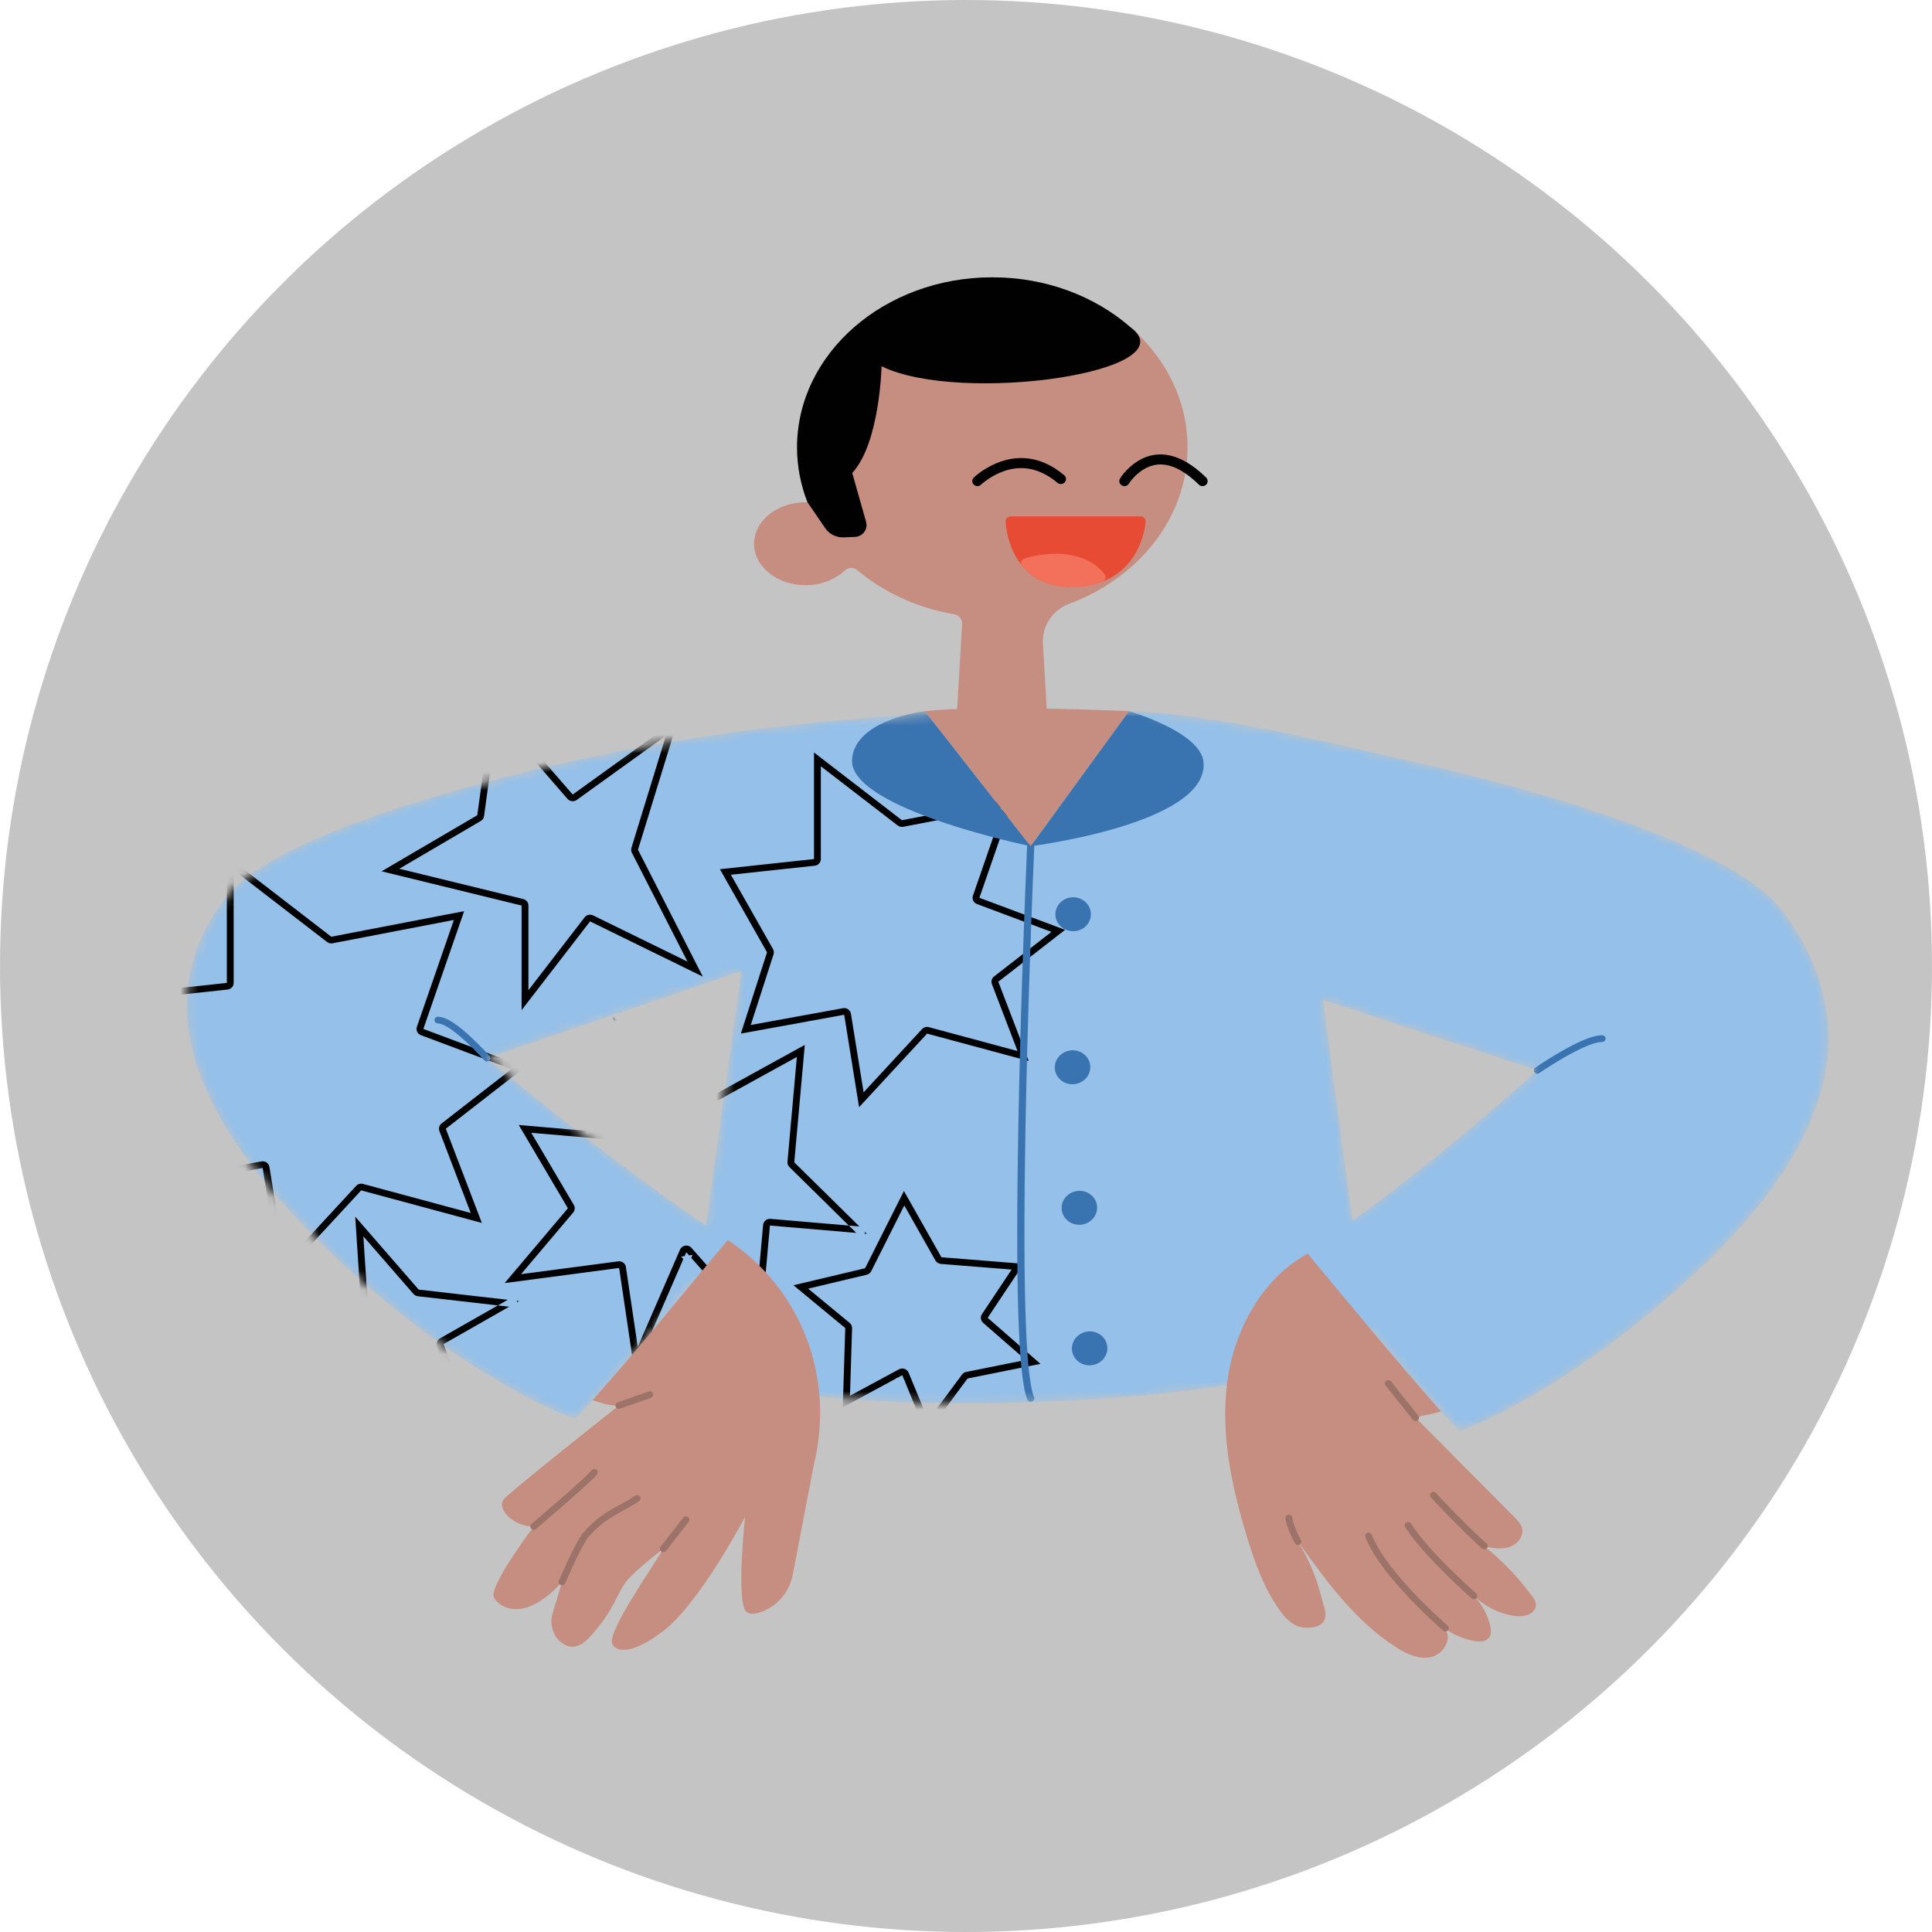 <?xml version="1.0" encoding="UTF-8"?> <svg xmlns="http://www.w3.org/2000/svg" width="209" height="209" viewBox="0 0 209 209" fill="none"> <circle cx="104.5" cy="104.5" r="104.5" fill="#C4C4C4"></circle> <path fill-rule="evenodd" clip-rule="evenodd" d="M107.344 30C95.68 30 86.224 38.239 86.224 48.402C86.224 50.483 86.626 52.48 87.356 54.345C87.284 54.343 87.214 54.337 87.141 54.337C84.067 54.337 81.575 56.344 81.575 58.82C81.575 61.297 84.067 63.304 87.141 63.304C88.84 63.304 90.36 62.689 91.38 61.721C91.748 61.373 92.318 61.335 92.708 61.661C95.562 64.055 99.183 65.757 103.222 66.453C103.741 66.543 104.108 67 104.077 67.515L103.501 77.421H113.275L112.822 69.638C112.712 67.76 113.835 66.001 115.631 65.333C123.177 62.526 128.466 56.002 128.466 48.402C128.466 38.239 119.009 30 107.344 30Z" fill="#C68E80"></path> <path fill-rule="evenodd" clip-rule="evenodd" d="M107.345 30C95.68 30 86.224 38.239 86.224 48.401C86.224 50.482 86.626 52.48 87.356 54.345L89.28 57.148C89.719 57.788 90.465 58.159 91.252 58.129L92.545 58.08C93.361 58.008 93.91 57.23 93.692 56.457L92.193 51.164C95.186 47.924 95.365 39.621 95.365 39.621C103.955 43.827 128.865 40.182 122.242 35.359C118.423 32.047 113.159 30 107.345 30Z" fill="#010101"></path> <path fill-rule="evenodd" clip-rule="evenodd" d="M106.128 52.429C105.911 52.641 105.56 52.641 105.344 52.429C105.127 52.217 105.127 51.873 105.344 51.661C105.621 51.389 106.112 50.999 106.785 50.611C109.394 49.105 112.305 49.051 115.123 51.406C115.356 51.6 115.383 51.943 115.184 52.171C114.985 52.399 114.635 52.426 114.403 52.231C111.986 50.212 109.583 50.257 107.348 51.547C107.007 51.744 106.701 51.955 106.436 52.165C106.281 52.288 106.176 52.381 106.128 52.429Z" fill="#010101"></path> <path fill-rule="evenodd" clip-rule="evenodd" d="M122.117 52.32C121.962 52.579 121.622 52.665 121.358 52.514C121.094 52.362 121.006 52.029 121.161 51.77C121.361 51.436 121.733 50.959 122.276 50.482C124.471 48.557 127.308 48.557 130.479 51.661C130.695 51.873 130.695 52.217 130.479 52.429C130.262 52.641 129.911 52.641 129.695 52.429C126.95 49.742 124.782 49.742 123.016 51.291C122.755 51.52 122.527 51.767 122.336 52.013C122.223 52.157 122.15 52.266 122.117 52.32Z" fill="#010101"></path> <path fill-rule="evenodd" clip-rule="evenodd" d="M109.338 55.859H123.379C123.698 55.859 123.951 56.122 123.933 56.434C123.919 56.667 123.866 57.056 123.748 57.548C123.552 58.364 123.238 59.181 122.777 59.947C121.425 62.197 119.118 63.536 115.712 63.483C112.805 63.438 110.853 62.094 109.733 59.916C109.34 59.151 109.079 58.337 108.923 57.524C108.83 57.034 108.791 56.649 108.784 56.418C108.775 56.112 109.026 55.859 109.338 55.859Z" fill="#E74B33"></path> <path fill-rule="evenodd" clip-rule="evenodd" d="M111.108 60.333C111.325 60.274 111.57 60.215 111.839 60.161C113.16 59.892 114.532 59.814 115.831 60.045C117.319 60.31 118.569 60.966 119.477 62.085C119.7 62.359 119.602 62.765 119.278 62.914C119.103 62.995 118.799 63.107 118.387 63.218C116.23 63.797 113.574 63.665 111.604 62.184C111.286 61.944 110.955 61.625 110.626 61.332C110.313 61.052 110.423 60.547 110.824 60.416C110.879 60.398 110.975 60.369 111.108 60.333Z" fill="#F3705A"></path> <mask id="mask0" mask-type="alpha" maskUnits="userSpaceOnUse" x="20" y="76" width="178" height="79"> <path fill-rule="evenodd" clip-rule="evenodd" d="M122.124 76.93C130.683 77.174 142.169 79.92 151.722 82.126L151.716 82.141C167.321 85.549 187.664 91.659 192.826 98.552C201.138 109.651 199.442 122.27 184.581 136.574C173.736 147.013 163.265 152.843 157.882 154.83C154.721 151.576 151.177 147.365 147.81 143.286L147.949 144.328C148.046 150.876 92.595 155.352 74.207 148.059L75.627 137.89C71.364 143.068 66.439 149.148 62.202 153.509C56.819 151.522 46.348 145.693 35.504 135.253C20.642 120.949 15.989 108.33 24.301 97.231C28.784 91.245 45.726 86.103 60.384 82.636C60.152 82.704 60.396 82.671 60.876 82.587C67.365 81.033 90.892 76.042 122.124 76.93ZM80.212 105.051L52.673 114.471C52.673 114.471 65.535 125.237 76.369 132.571L80.212 105.051ZM143.115 108.155L146.31 132.059C156.025 125.058 165.836 116.213 166.286 115.806L166.302 115.792L143.115 108.155Z" fill="white"></path> </mask> <g mask="url(#mask0)"> <path fill-rule="evenodd" clip-rule="evenodd" d="M122.124 76.93C130.683 77.174 142.169 79.92 151.722 82.126L151.716 82.141C167.321 85.549 187.664 91.659 192.826 98.552C201.138 109.651 199.442 122.27 184.581 136.574C173.736 147.013 163.265 152.843 157.882 154.83C154.721 151.576 151.177 147.365 147.81 143.286L147.949 144.328C148.046 150.876 92.595 155.352 74.207 148.059L75.627 137.89C71.364 143.068 66.439 149.148 62.202 153.509C56.819 151.522 46.348 145.693 35.504 135.253C20.642 120.949 15.989 108.33 24.301 97.231C28.784 91.245 45.726 86.103 60.384 82.636C60.152 82.704 60.396 82.671 60.876 82.587C67.365 81.033 90.892 76.042 122.124 76.93ZM80.212 105.051L52.673 114.471C52.673 114.471 65.535 125.237 76.369 132.571L80.212 105.051ZM143.115 108.155L146.31 132.059C156.025 125.058 165.836 116.213 166.286 115.806L166.302 115.792L143.115 108.155Z" fill="#94C0E9"></path> <path fill-rule="evenodd" clip-rule="evenodd" d="M62.075 130.347C62.23 130.609 62.201 130.938 62.004 131.171L56.365 137.838L66.878 136.449C67.28 136.395 67.65 136.669 67.708 137.062L68.991 145.709L73.562 135.183C73.776 134.69 74.443 134.587 74.801 134.992L81.637 142.729L82.552 132.512C82.588 132.114 82.946 131.82 83.353 131.854L91.825 132.578L85.399 126.249C85.245 126.098 85.167 125.888 85.186 125.676L86.202 114.34L76.923 119.448C76.65 119.599 76.309 119.564 76.073 119.361L67.335 111.852L69.001 122.63C69.072 123.094 68.682 123.5 68.205 123.46L57.472 122.543L62.075 130.347ZM92.967 132.676L93.585 133.284L93.506 133.448L92.633 133.374L91.825 132.578L92.967 132.676ZM74.923 135.749L74.544 135.807L74.242 135.466L74.062 135.881L73.683 135.94L73.92 136.208L68.638 148.371L66.977 137.166L54.589 138.803L61.435 130.709L56.121 121.701L67.512 122.674L67.538 122.847L67.69 122.689L68.269 122.738L68.182 122.175L68.334 122.017L68.156 122.002L66.302 110L76.561 118.817L87.061 113.036L85.923 125.739L93.775 133.471L83.289 132.576L82.22 144.497L74.781 136.076L74.923 135.749ZM83.623 102.669C83.721 102.843 83.742 103.048 83.681 103.238L81.218 110.881L91.186 109.064C91.596 108.989 91.987 109.26 92.052 109.663L93.423 118.165L99.742 111.328C99.929 111.125 100.217 111.043 100.486 111.116L110.076 113.7L107.303 106.455C107.191 106.161 107.285 105.829 107.536 105.634L113.741 100.811L105.687 97.797C105.316 97.658 105.123 97.257 105.251 96.888L108.554 87.353L97.71 89.44C97.498 89.48 97.279 89.429 97.11 89.298L88.796 82.893V92.931C88.796 93.3 88.513 93.61 88.138 93.651L79.065 94.629L83.623 102.669ZM91.457 110.487L91.434 110.471L91.322 109.776L90.615 109.905L90.591 109.889L90.595 109.908L80.142 111.814L82.976 103.02L77.879 94.029L88.057 92.931V81.403L97.567 88.729L109.664 86.402L105.951 97.121L115.217 100.588L107.996 106.201L111.277 114.775L100.29 111.814L92.934 119.774L91.437 110.491L91.457 110.487ZM104.067 148.7C104.175 148.554 104.336 148.453 104.516 148.416L110.963 147.119L106.352 143.101C106.079 142.863 106.025 142.465 106.224 142.165L109.436 137.339L101.779 136.728C101.533 136.708 101.312 136.569 101.193 136.357L97.824 130.402L94.246 137.516C94.15 137.709 93.97 137.849 93.757 137.9L87.426 139.403L91.914 143.109C92.087 143.252 92.183 143.464 92.176 143.685L91.949 150.99L97.249 148.129C97.638 147.92 98.126 148.09 98.292 148.493L100.41 153.634L104.067 148.7ZM97.963 149.398L97.852 149.359L97.606 148.764L97.032 149.073L96.921 149.034L96.954 149.116L91.171 152.237L91.437 143.663L85.835 139.036L93.583 137.196L97.786 128.84L101.839 136.006L110.733 136.717L106.844 142.56L112.555 147.538L104.665 149.126L100.224 155.117L97.885 149.44L97.963 149.398ZM53.803 77.682L52.365 88.284C52.335 88.503 52.205 88.697 52.012 88.81L43.194 93.979L56.604 97.256C56.933 97.337 57.164 97.626 57.164 97.958V107.116L63.241 99.238C63.456 98.96 63.843 98.871 64.162 99.027L74.376 104.028L68.354 92.249C68.27 92.083 68.253 91.893 68.308 91.716L72.038 79.585L62.393 86.534C62.081 86.759 61.643 86.709 61.392 86.42L53.803 77.682ZM51.632 88.189L53.289 75.973L61.955 85.951L73.385 77.716L69.016 91.924L76.03 105.648L63.831 99.674L56.425 109.276V97.958L41.28 94.257L51.632 88.189ZM36.988 147.405C37.158 147.548 37.254 147.759 37.247 147.979L37.038 154.436L43.66 148.424C43.909 148.199 44.282 148.167 44.566 148.348L49.477 151.471L47.286 145.653C47.162 145.323 47.298 144.953 47.609 144.777L53.861 141.217L45.206 140.226C45.02 140.205 44.85 140.116 44.729 139.977L39.308 133.743L39.793 141.196C39.818 141.578 39.534 141.913 39.146 141.96L31.573 142.879L36.988 147.405ZM54.927 140.61L55.907 140.722L55.939 140.871L55.086 141.357L53.861 141.217L54.927 140.61ZM36.508 147.956L29.816 142.363L39.055 141.242L38.428 131.615L45.292 139.507L56.152 140.75L47.98 145.402L50.941 153.265L44.163 148.955L36.243 156.145L36.508 147.956ZM13.631 108.233L19.148 117.969C19.246 118.143 19.267 118.349 19.206 118.538L16.21 127.841L28.282 125.639C28.691 125.564 29.082 125.835 29.147 126.238L30.821 136.626L38.524 128.288C38.711 128.085 38.999 128.003 39.269 128.075L50.926 131.218L47.535 122.356C47.423 122.062 47.517 121.73 47.768 121.535L55.332 115.653L45.534 111.984C45.163 111.845 44.97 111.444 45.098 111.076L49.1 99.518L35.98 102.044C35.768 102.084 35.549 102.033 35.38 101.902L25.277 94.116V106.328C25.277 106.697 24.994 107.007 24.619 107.048L13.631 108.233ZM28.552 127.063L28.529 127.046L28.417 126.351L27.71 126.48L27.686 126.464L27.69 126.483L15.134 128.773L18.501 118.321L12.445 107.633L24.538 106.328V92.624L35.837 101.333L50.21 98.567L45.798 111.308L56.807 115.43L48.228 122.102L52.126 132.293L39.072 128.773L30.332 138.235L28.532 127.066L28.552 127.063Z" fill="#010101"></path> <path fill-rule="evenodd" clip-rule="evenodd" d="M100.052 76.929L111.267 91.248C111.336 91.199 111.423 91.172 111.517 91.175C111.591 91.178 111.659 91.2 111.716 91.236L122.124 76.929C122.124 76.929 129.932 79.178 130.196 82.473C130.684 88.572 114.606 91.103 111.884 91.487C111.889 91.507 111.89 91.528 111.889 91.55C111.887 91.597 111.883 91.689 111.877 91.824C111.867 92.049 111.856 92.314 111.843 92.616C111.807 93.48 111.766 94.472 111.722 95.578C111.597 98.737 111.472 102.173 111.355 105.767C111.177 111.259 111.034 116.616 110.941 121.65C110.638 138.028 110.891 148.836 111.863 151.137C111.941 151.322 111.842 151.531 111.642 151.603C111.442 151.676 111.217 151.584 111.139 151.399C110.108 148.959 109.856 138.22 110.164 121.637C110.257 116.6 110.399 111.24 110.578 105.746C110.695 102.15 110.82 98.712 110.945 95.551C110.989 94.445 111.03 93.452 111.066 92.588C111.079 92.285 111.09 92.02 111.1 91.795C111.106 91.66 111.11 91.568 111.112 91.52C111.113 91.5 111.116 91.479 111.121 91.46C108.416 90.872 91.95 87.093 92.174 82.212C92.374 77.835 100.052 76.929 100.052 76.929ZM119.764 145.532C119.947 146.529 119.248 147.486 118.205 147.669C117.161 147.852 116.167 147.192 115.985 146.194C115.803 145.197 116.501 144.24 117.544 144.057C118.588 143.874 119.582 144.534 119.764 145.532ZM118.655 130.328C118.837 131.325 118.139 132.282 117.096 132.465C116.052 132.648 115.058 131.988 114.876 130.99C114.693 129.993 115.392 129.036 116.435 128.853C117.479 128.67 118.472 129.33 118.655 130.328ZM117.916 115.124C118.098 116.122 117.4 117.079 116.356 117.262C115.313 117.445 114.319 116.784 114.137 115.787C113.954 114.789 114.652 113.833 115.696 113.649C116.739 113.467 117.733 114.127 117.916 115.124ZM173.315 111.993C173.519 111.993 173.685 112.155 173.685 112.355C173.685 112.555 173.519 112.717 173.315 112.717C172.706 112.717 171.69 113.085 170.414 113.739C170.034 113.933 169.637 114.15 169.227 114.385C168.578 114.758 167.93 115.157 167.314 115.556C167.098 115.696 166.902 115.825 166.729 115.942C166.626 116.011 166.553 116.061 166.516 116.086C166.349 116.202 166.118 116.163 166.001 116C165.883 115.837 165.922 115.611 166.089 115.495C166.129 115.468 166.204 115.416 166.31 115.345C166.487 115.226 166.687 115.094 166.906 114.952C167.533 114.546 168.192 114.14 168.853 113.761C169.273 113.52 169.68 113.298 170.072 113.097C171.45 112.391 172.548 111.993 173.315 111.993ZM47.374 109.987C48.022 109.987 48.842 110.432 49.84 111.225C50.182 111.497 50.538 111.807 50.906 112.146C51.4 112.603 51.889 113.092 52.352 113.58C52.514 113.751 52.661 113.91 52.79 114.053C52.868 114.139 52.923 114.2 52.953 114.234C53.086 114.386 53.069 114.614 52.914 114.745C52.759 114.875 52.526 114.858 52.393 114.706C52.366 114.676 52.313 114.617 52.238 114.534C52.111 114.395 51.968 114.239 51.81 114.072C51.358 113.595 50.88 113.117 50.398 112.673C50.044 112.345 49.7 112.047 49.373 111.787C48.503 111.096 47.795 110.711 47.374 110.711C47.17 110.711 47.004 110.548 47.004 110.349C47.004 110.149 47.17 109.987 47.374 109.987ZM116.092 97.067C117.152 97.067 118.012 97.888 118.012 98.902C118.012 99.915 117.152 100.737 116.092 100.737C115.032 100.737 114.172 99.915 114.172 98.902C114.172 97.888 115.032 97.067 116.092 97.067Z" fill="#3973B0"></path> </g> <path fill-rule="evenodd" clip-rule="evenodd" d="M141.461 135.618C146.219 141.325 150.948 147.104 155.885 152.672C154.928 152.997 154.275 153.018 153.362 153.299L153.146 153.368L163.819 164.12C164.173 164.476 164.54 164.857 164.655 165.34C164.862 166.211 164.125 167.085 163.257 167.362C162.388 167.64 161.443 167.471 160.553 167.269C162.303 168.652 163.876 170.248 165.227 172.008C165.811 172.767 166.601 173.457 165.838 174.329C165.393 174.838 164.427 174.895 163.807 174.804C162.19 174.565 160.657 173.812 159.495 172.686C160.323 173.572 160.917 174.668 161.2 175.837C161.311 176.292 161.36 176.819 161.06 177.183C160.705 177.616 160.036 177.615 159.478 177.515C158.331 177.31 157.232 176.85 156.288 176.179C157.171 177.222 156.171 178.951 154.823 179.255C153.474 179.558 152.103 178.901 150.948 178.153C146.558 175.308 143.433 170.982 140.413 166.759C141.551 168.612 142.405 170.632 142.934 172.732C143.181 173.709 143.755 174.887 143.027 175.597C142.422 176.186 140.96 176.201 140.193 175.838C139.425 175.474 138.859 174.803 138.375 174.116C136.685 171.717 135.698 168.918 134.852 166.125C133.218 160.73 132.026 155.074 132.767 149.494C133.509 143.914 136.455 138.381 141.461 135.618ZM78.736 134.149C81.631 136.084 83.725 138.395 85.229 140.754C88.537 145.942 89.489 152.242 88.098 158.201L88.041 158.439L85.764 170.333C85.421 172.123 84.199 173.665 82.469 174.331C81.793 174.592 81.155 174.685 80.762 174.377C79.583 173.453 80.601 164.089 80.601 164.089C80.601 164.089 75.666 173.516 71.659 176.516C67.653 179.516 66.397 178.31 66.226 177.822C65.729 176.404 70.61 169.536 71.759 167.542C71.759 167.542 68.665 169.882 67.72 171.123C66.641 172.537 66.536 174.064 63.826 177.064C62.471 178.564 61.361 178.254 60.59 177.568C59.763 176.832 59.473 175.679 59.752 174.622L59.782 174.516L60.804 171.128C56.208 176.205 53.439 173.327 53.38 172.628C53.248 171.085 57.74 165.127 57.74 165.127C56.09 165.243 53.733 163.628 54.44 162.243C54.704 161.727 66.949 152.047 66.949 152.047C66.949 152.047 66.091 152.197 64.098 151.461C69.297 145.686 73.919 139.855 78.736 134.149ZM100.052 76.93C106.57 76.221 122.124 76.93 122.124 76.93L111.496 91.54L100.052 76.93Z" fill="#C68E80"></path> <path fill-rule="evenodd" clip-rule="evenodd" d="M148.392 166.025C148.703 166.822 149.215 167.717 149.904 168.69C150.563 169.621 151.37 170.607 152.293 171.624C153.235 172.664 154.246 173.681 155.257 174.633C155.611 174.966 155.94 175.267 156.234 175.531C156.337 175.623 156.429 175.704 156.507 175.773C156.554 175.814 156.586 175.842 156.602 175.856C156.755 175.988 156.77 176.216 156.636 176.366C156.501 176.517 156.267 176.531 156.114 176.399C156.096 176.384 156.062 176.355 156.014 176.312C155.933 176.242 155.84 176.159 155.735 176.065C155.436 175.797 155.103 175.492 154.745 175.155C153.721 174.19 152.697 173.16 151.74 172.105C150.799 171.067 149.974 170.06 149.296 169.102C148.576 168.085 148.036 167.141 147.701 166.284C147.628 166.097 147.724 165.888 147.914 165.816C148.105 165.745 148.319 165.838 148.392 166.025ZM152.646 164.814C153.077 165.514 153.721 166.344 154.539 167.272C154.933 167.72 155.364 168.187 155.826 168.667C156.671 169.545 157.577 170.429 158.483 171.273C158.8 171.568 159.094 171.838 159.358 172.076C159.45 172.159 159.532 172.232 159.603 172.295C159.645 172.332 159.674 172.358 159.688 172.371C159.84 172.504 159.853 172.733 159.717 172.882C159.581 173.031 159.347 173.043 159.195 172.91C159.179 172.896 159.149 172.869 159.106 172.831C159.034 172.767 158.951 172.693 158.857 172.609C158.59 172.368 158.293 172.096 157.973 171.797C157.058 170.945 156.143 170.052 155.288 169.163C154.819 168.676 154.381 168.202 153.979 167.745C153.136 166.788 152.469 165.929 152.013 165.188C151.907 165.017 151.963 164.794 152.138 164.691C152.313 164.588 152.54 164.643 152.646 164.814ZM69.229 161.879C69.347 162.041 69.309 162.267 69.143 162.384C68.747 162.66 68.367 162.886 67.753 163.221C65.677 164.357 64.948 164.856 63.693 166.23C63.465 166.48 63.086 167.133 62.62 168.065C62.529 168.247 62.435 168.438 62.339 168.637C62.063 169.212 61.779 169.829 61.505 170.446C61.409 170.662 61.321 170.862 61.242 171.042C61.196 171.15 61.163 171.227 61.145 171.267C61.066 171.452 60.85 171.539 60.661 171.462C60.473 171.385 60.384 171.173 60.463 170.988C60.481 170.946 60.515 170.868 60.562 170.759C60.641 170.577 60.73 170.375 60.827 170.157C61.104 169.534 61.39 168.911 61.671 168.329C61.768 168.126 61.863 167.932 61.956 167.747C62.454 166.751 62.851 166.065 63.142 165.747C64.466 164.298 65.25 163.762 67.393 162.589C67.984 162.266 68.345 162.052 68.713 161.794C68.879 161.678 69.11 161.716 69.229 161.879ZM74.431 164.114C74.593 164.235 74.624 164.462 74.5 164.621L72.053 167.761C71.93 167.92 71.698 167.951 71.535 167.83C71.373 167.708 71.342 167.481 71.466 167.322L73.913 164.182C74.037 164.023 74.269 163.992 74.431 164.114ZM155.333 161.508C155.346 161.521 155.372 161.549 155.409 161.589C155.456 161.639 155.509 161.695 155.567 161.757L155.626 161.821C155.861 162.071 156.125 162.35 156.413 162.65C157.234 163.508 158.077 164.365 158.894 165.165C159.116 165.382 159.333 165.592 159.545 165.795C160.002 166.231 160.432 166.63 160.829 166.983C160.98 167.118 160.991 167.347 160.854 167.495C160.716 167.643 160.482 167.653 160.331 167.519C159.927 167.159 159.492 166.755 159.029 166.313C158.814 166.108 158.595 165.896 158.372 165.677C157.548 164.871 156.7 164.008 155.874 163.145C155.633 162.894 155.408 162.657 155.203 162.439L155.082 162.311C154.999 162.223 154.926 162.145 154.863 162.077C154.825 162.036 154.799 162.009 154.786 161.994C154.649 161.846 154.66 161.617 154.811 161.482C154.963 161.348 155.196 161.359 155.333 161.508ZM139.791 164.168C139.818 164.348 139.865 164.55 139.932 164.769C140.012 165.031 140.118 165.31 140.242 165.598C140.349 165.846 140.464 166.086 140.578 166.31C140.647 166.443 140.699 166.54 140.729 166.592C140.828 166.766 140.763 166.987 140.585 167.084C140.406 167.181 140.181 167.118 140.082 166.943C140.073 166.927 140.057 166.899 140.036 166.859C140 166.793 139.96 166.718 139.918 166.635C139.796 166.398 139.675 166.143 139.561 165.88C139.427 165.569 139.313 165.266 139.224 164.977C139.147 164.726 139.091 164.489 139.059 164.27C139.03 164.072 139.171 163.889 139.373 163.861C139.575 163.832 139.762 163.97 139.791 164.168ZM64.534 159C64.691 159.128 64.712 159.356 64.581 159.51C64.205 159.952 63.12 160.95 61.511 162.362C61.42 162.442 61.42 162.442 61.329 162.522C60.597 163.162 59.812 163.84 59.028 164.511C58.753 164.745 58.498 164.963 58.27 165.157C58.132 165.274 58.034 165.357 57.982 165.401C57.827 165.532 57.594 165.515 57.46 165.364C57.327 165.213 57.344 164.984 57.498 164.853C57.55 164.809 57.648 164.727 57.785 164.61C58.013 164.416 58.267 164.2 58.541 163.965C59.324 163.296 60.106 162.621 60.836 161.982C60.927 161.903 60.927 161.903 61.017 161.823C62.591 160.443 63.671 159.449 64.013 159.046C64.144 158.893 64.377 158.872 64.534 159ZM150.474 149.434L153.427 153.145C153.552 153.303 153.523 153.53 153.362 153.653C153.201 153.776 152.969 153.748 152.844 153.59L149.891 149.879C149.765 149.721 149.794 149.493 149.955 149.371C150.116 149.248 150.348 149.276 150.474 149.434ZM70.637 150.754C70.706 150.942 70.606 151.149 70.413 151.217L67.074 152.388C66.882 152.455 66.67 152.357 66.601 152.169C66.532 151.981 66.632 151.773 66.824 151.706L70.164 150.535C70.356 150.468 70.568 150.566 70.637 150.754Z" fill="#9B7368"></path> </svg> 